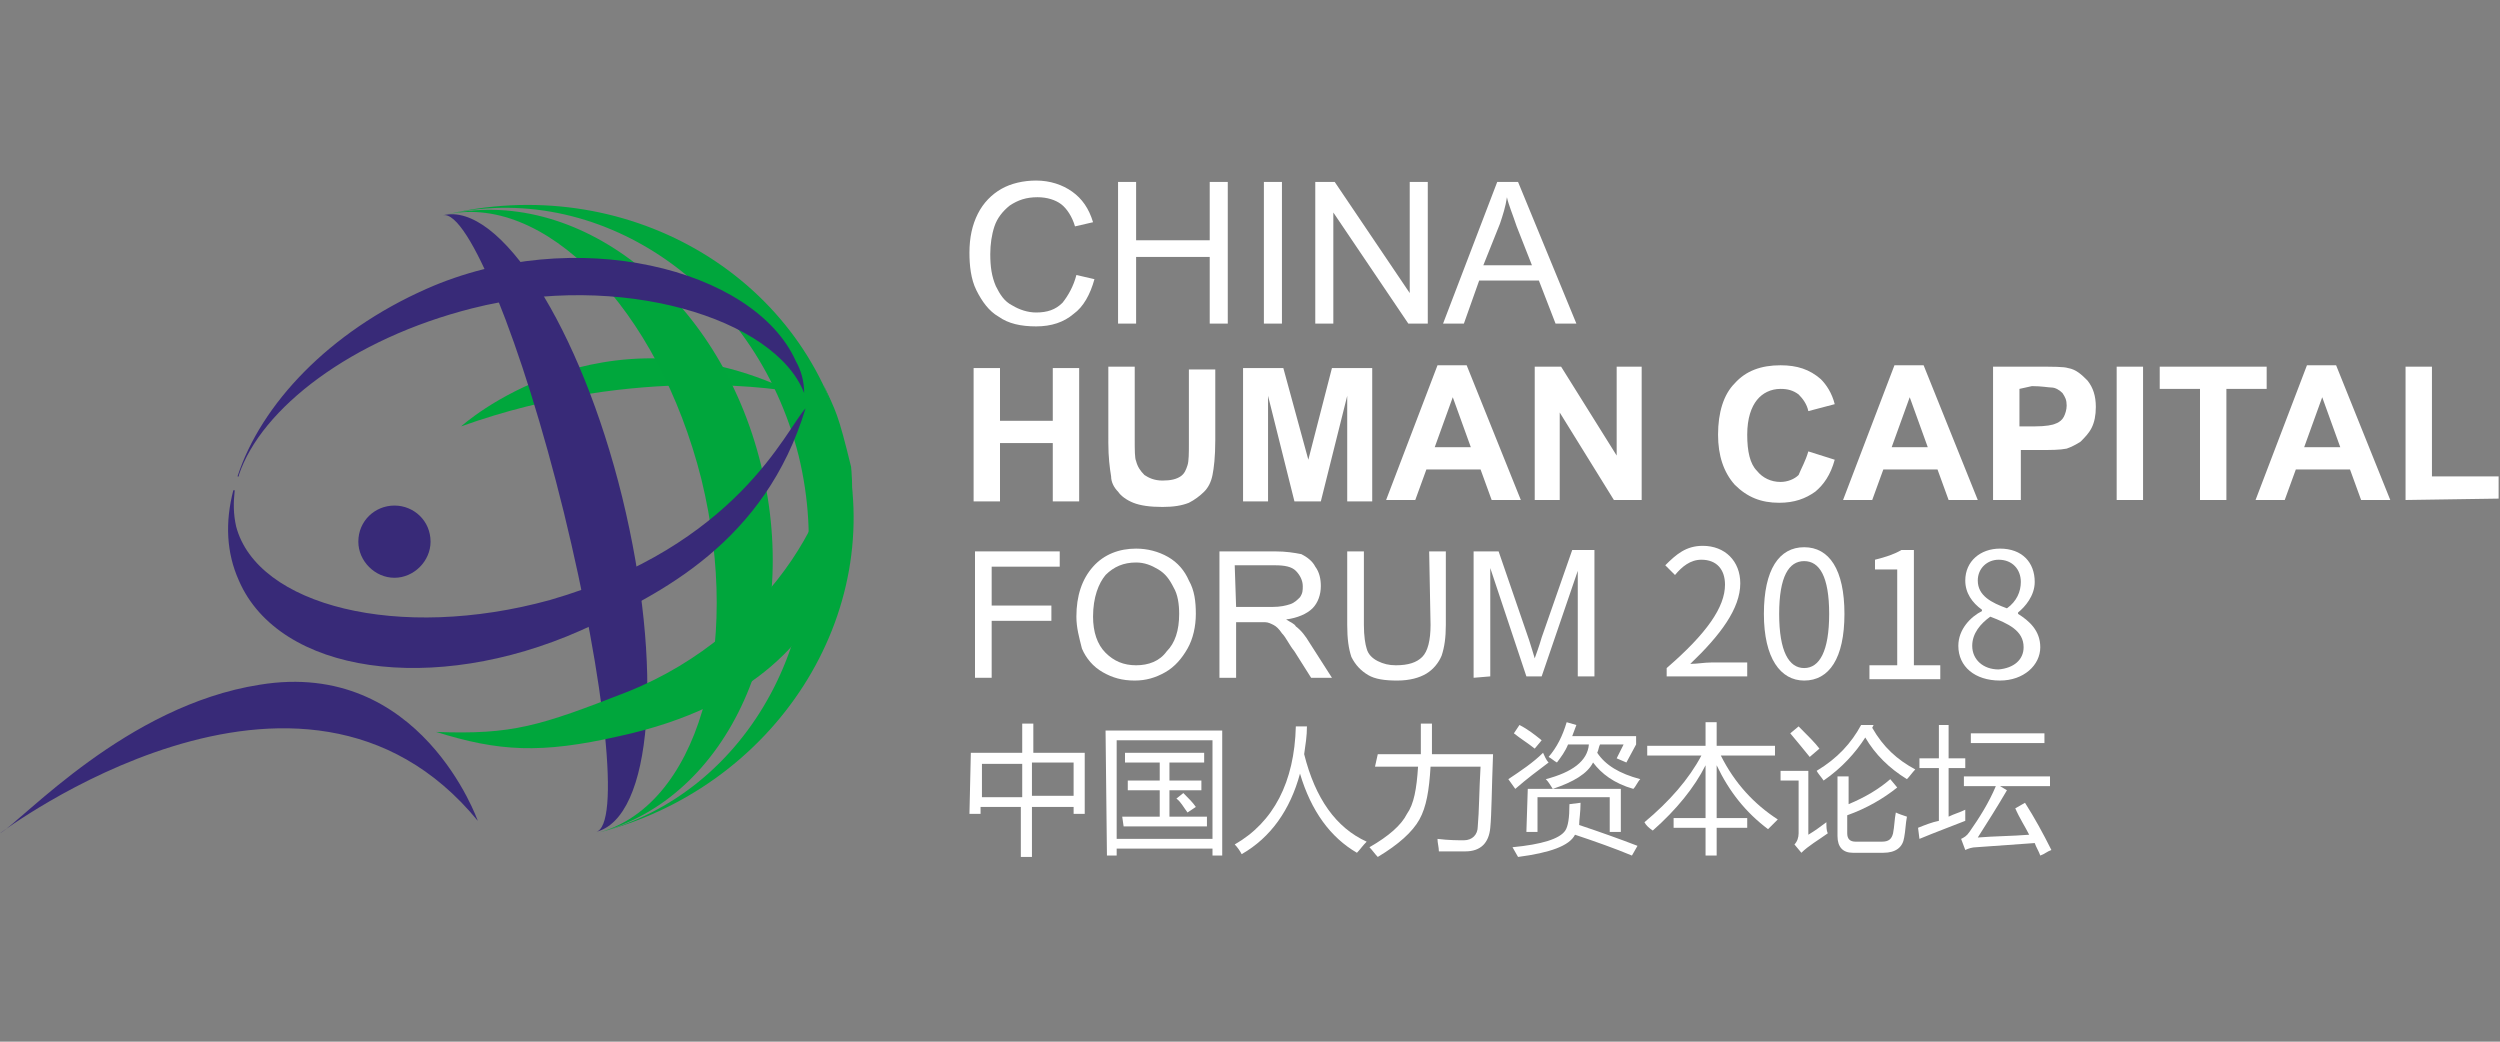 <?xml version="1.0" encoding="utf-8"?>
<!-- Generator: Adobe Illustrator 22.0.1, SVG Export Plug-In . SVG Version: 6.00 Build 0)  -->
<svg version="1.1" id="图层_1" xmlns="http://www.w3.org/2000/svg" xmlns:xlink="http://www.w3.org/1999/xlink" x="0px" y="0px"
	 viewBox="0 0 180 75" style="enable-background:new 0 0 180 75;" xml:space="preserve">
<rect x="0" y="0" width="180" height="75" fill="#808080" stroke="none"/>
<style type="text/css">
	.st0{fill:#FFFFFF;}
	.st1{fill:#00A73C;}
	.st2{fill:#00A63C;}
	.st3{fill:#382A78;}
	.st4{enable-background:new    ;}
</style>
<g>
	<path class="st0" d="M77.5,19.8l1.3,0.3c-0.3,1.1-0.8,2-1.5,2.5c-0.7,0.6-1.6,0.9-2.7,0.9s-2-0.2-2.7-0.7c-0.7-0.4-1.2-1.1-1.6-1.9
		s-0.5-1.8-0.5-2.7c0-1.1,0.2-2,0.6-2.8s1-1.4,1.7-1.8c0.7-0.4,1.6-0.6,2.5-0.6c1,0,1.9,0.3,2.6,0.8s1.2,1.2,1.5,2.2l-1.3,0.3
		c-0.2-0.7-0.6-1.3-1-1.6s-1-0.5-1.7-0.5c-0.8,0-1.4,0.2-2,0.6c-0.5,0.4-0.9,0.9-1.1,1.5s-0.3,1.3-0.3,2c0,0.9,0.1,1.6,0.4,2.3
		c0.3,0.6,0.6,1.1,1.2,1.4c0.5,0.3,1.1,0.5,1.7,0.5c0.8,0,1.4-0.2,1.9-0.7C76.9,21.3,77.3,20.6,77.5,19.8z"/>
	<path class="st0" d="M80.5,23.3V13.1h1.3v4.2h5.3v-4.2h1.3v10.2h-1.3v-4.8h-5.3v4.8H80.5z"/>
	<path class="st0" d="M91,23.3V13.1h1.3v10.2H91z"/>
	<path class="st0" d="M94.7,23.3V13.1h1.4l5.4,8v-8h1.3v10.2h-1.4l-5.4-8v8H94.7z"/>
	<path class="st0" d="M103.9,23.3l3.9-10.2h1.5l4.2,10.2H112l-1.2-3.1h-4.3l-1.1,3.1H103.9z M106.8,19.1h3.5l-1.1-2.8
		c-0.3-0.9-0.6-1.6-0.7-2.1c-0.1,0.7-0.3,1.3-0.5,1.9L106.8,19.1z"/>
	<path class="st0" d="M70.1,36.1v-9.6H72v3.8h3.8v-3.8h1.9v9.6h-1.9v-4.2H72v4.2H70.1z"/>
	<path class="st0" d="M79.8,26.4h1.9v5.2c0,0.8,0,1.4,0.1,1.6c0.1,0.4,0.3,0.7,0.6,1c0.3,0.2,0.7,0.4,1.3,0.4c0.6,0,1-0.1,1.3-0.3
		s0.4-0.5,0.5-0.8s0.1-0.9,0.1-1.6v-5.3h1.9v5.1c0,1.2-0.1,2-0.2,2.5s-0.3,0.9-0.6,1.2c-0.3,0.3-0.7,0.6-1.1,0.8
		c-0.5,0.2-1.1,0.3-1.9,0.3c-0.9,0-1.6-0.1-2.1-0.3s-0.9-0.5-1.1-0.8c-0.3-0.3-0.5-0.7-0.5-1.1c-0.1-0.6-0.2-1.4-0.2-2.4L79.8,26.4z
		"/>
	<path class="st0" d="M89.5,36.1v-9.6h2.9l1.8,6.6l1.7-6.6h2.9v9.6H97v-7.6l-1.9,7.6h-1.9l-1.9-7.6v7.6H89.5z"/>
	<path class="st0" d="M109.5,36h-2.1l-0.8-2.2h-3.9l-0.8,2.2h-2.1l3.7-9.7h2.1L109.5,36z M105.9,32.2l-1.3-3.6l-1.3,3.6H105.9z"/>
	<path class="st0" d="M110.5,36v-9.6h1.9l4,6.4v-6.4h1.8V36h-2l-3.9-6.3V36H110.5z"/>
	<path class="st0" d="M130.2,32.5l1.9,0.6c-0.3,1.1-0.8,1.8-1.4,2.3c-0.7,0.5-1.5,0.8-2.6,0.8c-1.3,0-2.3-0.4-3.2-1.3
		c-0.8-0.9-1.2-2.1-1.2-3.6c0-1.6,0.4-2.9,1.2-3.7c0.8-0.9,1.9-1.3,3.3-1.3c1.2,0,2.1,0.3,2.9,1c0.4,0.4,0.8,1,1,1.8l-1.9,0.5
		c-0.1-0.5-0.4-0.9-0.7-1.2c-0.4-0.3-0.8-0.4-1.3-0.4c-0.7,0-1.3,0.3-1.7,0.8c-0.4,0.5-0.7,1.3-0.7,2.5s0.2,2.1,0.7,2.6
		c0.4,0.5,1,0.8,1.7,0.8c0.5,0,1-0.2,1.3-0.5C129.7,33.7,130,33.2,130.2,32.5z"/>
	<path class="st0" d="M142.4,36h-2.1l-0.8-2.2h-3.9l-0.8,2.2h-2.1l3.7-9.7h2.1L142.4,36z M138.8,32.2l-1.3-3.6l-1.3,3.6H138.8z"/>
	<path class="st0" d="M143.5,36v-9.6h3.1c1.2,0,2,0,2.3,0.1c0.6,0.1,1,0.5,1.4,0.9c0.4,0.5,0.6,1.1,0.6,1.9c0,0.6-0.1,1.1-0.3,1.5
		s-0.5,0.7-0.8,1c-0.3,0.2-0.7,0.4-1,0.5c-0.5,0.1-1.1,0.1-2,0.1h-1.3V36L143.5,36z M145.4,28v2.7h1.1c0.8,0,1.3-0.1,1.5-0.2
		c0.3-0.1,0.5-0.3,0.6-0.5s0.2-0.5,0.2-0.8c0-0.4-0.1-0.6-0.3-0.9c-0.2-0.2-0.5-0.4-0.8-0.4c-0.2,0-0.7-0.1-1.4-0.1L145.4,28z"/>
	<path class="st0" d="M152.4,36v-9.6h1.9V36H152.4z"/>
	<path class="st0" d="M158.4,36v-8h-2.9v-1.6h7.7V28h-2.9v8H158.4z"/>
	<path class="st0" d="M172.1,36H170l-0.8-2.2h-3.9l-0.8,2.2h-2.1l3.7-9.7h2.1L172.1,36z M168.5,32.2l-1.3-3.6l-1.3,3.6H168.5z"/>
	<path class="st0" d="M173.2,36v-9.6h1.9v7.9h4.8v1.6L173.2,36z"/>
	<path class="st0" d="M70.2,48.8v-9.1h6.1v1.1h-4.9v2.8h4.3v1.1h-4.3v4.1L70.2,48.8z"/>
	<path class="st0" d="M77.5,44.4c0-1.5,0.4-2.7,1.2-3.6c0.8-0.9,1.9-1.3,3.1-1.3c0.8,0,1.6,0.2,2.3,0.6c0.7,0.4,1.2,1,1.5,1.7
		c0.4,0.7,0.5,1.5,0.5,2.4s-0.2,1.8-0.6,2.5s-0.9,1.3-1.6,1.7S82.5,49,81.7,49c-0.9,0-1.6-0.2-2.3-0.6c-0.7-0.4-1.2-1-1.5-1.7
		C77.7,45.9,77.5,45.2,77.5,44.4z M78.7,44.4c0,1.1,0.3,2,0.9,2.6s1.3,0.9,2.2,0.9c0.9,0,1.7-0.3,2.2-1c0.6-0.6,0.9-1.5,0.9-2.7
		c0-0.7-0.1-1.4-0.4-1.9c-0.3-0.6-0.6-1-1.1-1.3s-1-0.5-1.6-0.5c-0.9,0-1.6,0.3-2.2,0.9C79.1,42,78.7,43,78.7,44.4z"/>
	<path class="st0" d="M87.8,48.8v-9.1h4c0.8,0,1.4,0.1,1.9,0.2c0.4,0.2,0.8,0.5,1,0.9c0.3,0.4,0.4,0.9,0.4,1.4
		c0,0.6-0.2,1.2-0.6,1.6c-0.4,0.4-1.1,0.7-1.9,0.8c0.3,0.2,0.6,0.3,0.7,0.5c0.4,0.3,0.7,0.7,1,1.2l1.6,2.5h-1.5l-1.2-1.9
		c-0.4-0.5-0.6-1-0.9-1.3c-0.2-0.3-0.4-0.5-0.6-0.6s-0.4-0.2-0.6-0.2c-0.1,0-0.4,0-0.7,0H89v4H87.8z M89,43.7h2.6
		c0.6,0,1-0.1,1.3-0.2c0.3-0.1,0.5-0.3,0.7-0.5c0.2-0.3,0.2-0.5,0.2-0.8c0-0.4-0.2-0.8-0.5-1.1s-0.8-0.4-1.5-0.4h-2.9L89,43.7z"/>
	<path class="st0" d="M102.9,39.7h1.2V45c0,0.9-0.1,1.6-0.3,2.2c-0.2,0.5-0.6,1-1.1,1.3s-1.2,0.5-2.1,0.5s-1.6-0.1-2.1-0.4
		c-0.5-0.3-0.9-0.7-1.2-1.3C97.1,46.7,97,46,97,45v-5.3h1.2V45c0,0.8,0.1,1.4,0.2,1.7c0.1,0.4,0.4,0.7,0.8,0.9s0.8,0.3,1.3,0.3
		c0.9,0,1.5-0.2,1.9-0.6c0.4-0.4,0.6-1.2,0.6-2.3L102.9,39.7z"/>
	<path class="st0" d="M106.1,48.8v-9.1h1.8l2.2,6.4c0.2,0.6,0.3,1,0.4,1.3c0.1-0.3,0.3-0.8,0.5-1.5l2.2-6.3h1.6v9.1h-1.2v-7.6
		l-2.6,7.6h-1.1l-2.6-7.8v7.8L106.1,48.8z"/>
	<g>
		<path class="st0" d="M69.9,54.2h3.7v-2.1h0.8v2.1h3.7v4.4h-0.8v-0.5h-3v3.6h-0.8v-3.6h-2.9v0.5h-0.8L69.9,54.2z M70.7,57.4h2.9V55
			h-2.9V57.4z M77.3,54.9h-3v2.4h3V54.9z"/>
		<path class="st0" d="M79.6,52.6H88v9h-0.7v-0.5h-6.9v0.5h-0.7L79.6,52.6z M87.3,53.3h-6.9v7.1h6.9V53.3z M80.8,58.8h2.7v-1.9h-2.3
			v-0.7h2.3v-1.3H81v-0.7h5.7v0.7h-2.5v1.3h2.3v0.7h-2.3v1.9h2.7v0.7h-6L80.8,58.8z M84.7,57.5l0.5-0.4c0.4,0.4,0.7,0.7,0.9,1
			l-0.6,0.4C85.2,58.1,85,57.7,84.7,57.5z"/>
		<path class="st0" d="M88.9,60.8c2.8-1.6,4.3-4.5,4.4-8.5h0.8c0,0.7-0.1,1.3-0.2,2c0.8,3.2,2.3,5.3,4.5,6.3
			c-0.3,0.3-0.5,0.6-0.7,0.8c-1.9-1.1-3.3-3-4.1-5.7c-0.7,2.6-2.1,4.6-4.2,5.8C89.3,61.3,89.1,61,88.9,60.8z"/>
		<path class="st0" d="M99.2,54.3h3.1c0-0.7,0-1.4,0-2.2h0.8c0,0.7,0,1.4,0,2.2h4.4c-0.1,2.5-0.1,4.3-0.2,5.3
			c-0.1,1.1-0.7,1.7-1.8,1.7c-0.5,0-1.2,0-1.9,0c0-0.3-0.1-0.6-0.1-0.9l0,0c0.8,0.1,1.5,0.1,1.9,0.1c0.6,0,1-0.4,1-1
			c0.1-1.1,0.1-2.6,0.2-4.3H103c-0.1,1.7-0.3,2.9-0.8,3.8c-0.5,0.9-1.5,1.8-3,2.7c-0.2-0.2-0.4-0.5-0.6-0.7c1.4-0.8,2.3-1.6,2.7-2.4
			c0.5-0.7,0.7-1.8,0.8-3.4H99L99.2,54.3z"/>
		<path class="st0" d="M111.1,54.2c0.1,0.2,0.2,0.5,0.4,0.7c-0.8,0.6-1.6,1.2-2.4,1.9l-0.5-0.7C109.5,55.5,110.4,54.9,111.1,54.2z
			 M113.8,57.8c0,0.7-0.1,1.2-0.1,1.6c1.5,0.5,2.9,1,4.2,1.5l-0.4,0.7c-1.2-0.5-2.6-1-4.1-1.5c-0.4,0.8-1.8,1.3-4.1,1.6
			c-0.1-0.2-0.3-0.5-0.4-0.7c2.1-0.2,3.4-0.6,3.8-1.2c0.2-0.3,0.3-0.9,0.3-1.9L113.8,57.8z M109.4,52.2c0.6,0.3,1.1,0.7,1.6,1.1
			l-0.5,0.6c-0.5-0.4-1-0.7-1.5-1.1L109.4,52.2z M110,56.8h6.7v3.1h-0.8v-2.5h-5.2v2.5h-0.8L110,56.8z M111.3,56.1
			c1.9-0.5,3-1.3,3.1-2.5h-1.5c-0.2,0.5-0.5,0.9-0.8,1.3c-0.2-0.1-0.4-0.3-0.6-0.4c0.6-0.7,1-1.5,1.3-2.5l0.7,0.2
			c-0.1,0.3-0.2,0.5-0.3,0.8h4.6v0.6l-0.7,1.3c-0.2-0.1-0.5-0.2-0.7-0.3l0.5-1h-1.7c-0.1,0.2-0.1,0.4-0.2,0.6
			c0.6,0.9,1.6,1.5,3.1,1.9c-0.2,0.2-0.3,0.5-0.5,0.7c-1.4-0.4-2.3-1.1-2.9-1.9c-0.4,0.8-1.4,1.4-2.9,1.9
			C111.6,56.5,111.5,56.3,111.3,56.1z"/>
		<path class="st0" d="M128,59c-0.2,0.2-0.4,0.4-0.7,0.7c-1.6-1.2-2.8-2.7-3.7-4.6v3.8h2.2v0.7h-2.2v2h-0.8v-2h-2.3v-0.7h2.3v-3.8
			c-0.8,1.6-2.1,3.2-3.8,4.7c-0.3-0.2-0.5-0.4-0.6-0.6c1.8-1.5,3.2-3.1,4.1-4.8h-3.9v-0.7h4.2V52h0.8v1.7h4.2v0.7h-3.9
			C124.9,56.4,126.3,57.9,128,59z"/>
		<path class="st0" d="M131.5,59.2c0,0.3,0,0.6,0.1,0.8c-0.7,0.5-1.4,0.9-1.9,1.4l-0.5-0.6c0.2-0.2,0.3-0.5,0.3-0.8v-3.8h-1.3v-0.7
			h2v4.6C130.7,59.8,131.1,59.5,131.5,59.2z M129.5,52.3c0.7,0.7,1.2,1.2,1.5,1.6l-0.7,0.6c-0.4-0.5-0.9-1.1-1.4-1.7L129.5,52.3z
			 M134.9,52.2l-0.1,0.2c0.8,1.4,1.8,2.3,3.1,3c-0.2,0.2-0.4,0.5-0.6,0.7c-1.3-0.8-2.3-1.8-3-3c-0.7,1.1-1.7,2.2-3,3.1
			c-0.2-0.3-0.4-0.5-0.5-0.7c1.5-0.9,2.5-2,3.2-3.3H134.9z M132.3,55.9h0.8v2c1.2-0.5,2.2-1.1,3-1.8l0.5,0.6c-1,0.8-2.2,1.5-3.6,2
			V60c0,0.4,0.2,0.6,0.6,0.6h1.9c0.5,0,0.7-0.2,0.8-0.6c0.1-0.5,0.1-1,0.2-1.5c0.2,0.1,0.5,0.2,0.8,0.3c-0.1,0.5-0.1,1-0.2,1.5
			c-0.1,0.7-0.6,1.1-1.5,1.1h-2.2c-0.7,0-1.1-0.4-1.1-1.2V55.9z"/>
		<path class="st0" d="M138.1,59.6c0.5-0.2,1-0.4,1.5-0.5v-3.8h-1.4v-0.7h1.4v-2.4h0.7v2.4h1.2v0.7h-1.2v3.5
			c0.4-0.2,0.8-0.3,1.2-0.5c0,0.3,0,0.6,0,0.8c-1,0.4-2.1,0.8-3.3,1.3L138.1,59.6z M145.8,57.8c0.7,1.1,1.3,2.2,1.9,3.4
			c-0.3,0.1-0.5,0.3-0.8,0.4c-0.1-0.3-0.3-0.6-0.4-0.9c-1.4,0.1-2.8,0.2-4.2,0.3c-0.3,0-0.6,0.1-0.8,0.2l-0.3-0.8
			c0.2-0.1,0.4-0.2,0.6-0.5c0.7-1,1.4-2.1,1.9-3.3h-2.3v-0.7h6.2v0.7H144l0.5,0.3c-0.7,1.2-1.4,2.3-2.1,3.4c1.2-0.1,2.5-0.1,3.7-0.2
			c-0.3-0.6-0.7-1.2-1-1.9L145.8,57.8z M141.9,52.8h5.3v0.7h-5.3V52.8z"/>
	</g>
	<g>
		<path class="st1" d="M57,28.2c0,0-11-2.1-23.8,2.5C33.2,30.7,43.2,21.6,57,28.2z"/>
		<path class="st2" d="M31.9,15.5c11.1-2.7,22.5,5,25.6,17.3c3,12.3-3.5,24.4-14.6,27.2c12.9-3.2,21-15.8,17.9-28
			C57.8,19.7,44.9,12.3,31.9,15.5z"/>
		<path class="st2" d="M31.9,15.5c7.2-1.8,15.5,6.7,18.6,19c3,12.3-0.3,23.7-7.6,25.5c9.6-2.4,14.9-14.3,11.9-26.5
			C51.8,21.2,41.5,13.2,31.9,15.5z"/>
		<path class="st3" d="M31,39c0,1.4-1.2,2.6-2.6,2.6s-2.6-1.2-2.6-2.6c0-1.5,1.2-2.6,2.6-2.6S31,37.5,31,39z"/>
		<path class="st3" d="M0,60c0,0,21.7-16.4,34.4-0.9c0,0-4.1-11.7-15.7-9.8C9.1,50.8,1.7,59,0,60z"/>
		<path class="st3" d="M31.9,15.5c1.8-0.4,5.7,9.2,8.7,21.4c3,12.3,4.1,22.6,2.3,23c4.1-1,4.9-11.8,1.9-24.1
			C41.8,23.6,36,14.5,31.9,15.5z"/>
		<path class="st2" d="M60,30c-0.2-1.1-0.4-1.5-0.7-2.3c0.9,2,1,1.9,2,6c-0.3-1.4,3.1,15-16.7,19.3c-5.7,1.3-8.7,1.1-13.2-0.3
			c5.5,0.2,7.4-0.4,13.8-2.9C55.7,45.6,61.2,35.4,60,30z"/>
		<path class="st3" d="M57.3,26c-3-6.7-16-9.9-26.6-5.2c-7,3.1-11.9,8.3-13.6,13.5h0.1c0,0,0,0,0-0.1c1.6-4.8,8.1-9.8,16.8-12
			c10.6-2.7,21.8,0.7,23.9,6.1C57.9,27.5,57.7,26.7,57.3,26z"/>
		<path class="st3" d="M17,37.9c-0.2-0.9-0.2-1.7-0.1-2.6h-0.1c-0.6,2.3-0.5,4.5,0.4,6.5c2.9,6.7,14,8.3,24.6,3.6
			c5.8-2.6,13.3-6.4,16.2-16c-1.4,1.5-4.9,9.9-18.4,13.8C28.7,46.2,18.5,43.6,17,37.9z"/>
	</g>
	<g class="st4">
		<path class="st0" d="M120,48.1c2.9-2.5,4.2-4.4,4.2-6c0-1.1-0.6-1.8-1.7-1.8c-0.8,0-1.4,0.5-1.9,1.1l-0.7-0.7
			c0.8-0.8,1.5-1.4,2.7-1.4c1.6,0,2.7,1.1,2.7,2.7c0,1.8-1.4,3.7-3.6,5.8c0.5,0,1-0.1,1.5-0.1h2.6v1H120V48.1z"/>
		<path class="st0" d="M127,44.2c0-3.2,1.1-4.8,2.9-4.8c1.8,0,2.9,1.6,2.9,4.8c0,3.2-1.1,4.8-2.9,4.8C128.2,49,127,47.4,127,44.2z
			 M131.7,44.2c0-2.7-0.7-3.8-1.8-3.8c-1.1,0-1.8,1.1-1.8,3.8c0,2.7,0.7,3.9,1.8,3.9C131,48.1,131.7,46.9,131.7,44.2z"/>
		<path class="st0" d="M134.5,47.9h2.1V41h-1.6v-0.7c0.8-0.2,1.4-0.4,1.9-0.7h0.9v8.3h1.9v1h-5.1V47.9z"/>
		<path class="st0" d="M141,46.5c0-1.2,0.9-2.1,1.7-2.5v-0.1c-0.7-0.5-1.2-1.2-1.2-2.1c0-1.4,1.1-2.3,2.5-2.3c1.6,0,2.5,1,2.5,2.4
			c0,1-0.7,1.8-1.2,2.2v0.1c0.8,0.5,1.6,1.2,1.6,2.4c0,1.3-1.2,2.4-2.9,2.4C142.2,49,141,48,141,46.5z M145.7,46.6
			c0-1.2-1.1-1.7-2.4-2.2c-0.7,0.5-1.3,1.2-1.3,2.1c0,1,0.8,1.7,1.9,1.7C145,48.1,145.7,47.5,145.7,46.6z M145.5,41.9
			c0-0.9-0.6-1.6-1.6-1.6c-0.8,0-1.5,0.6-1.5,1.5c0,1.1,1,1.6,2.1,2C145.2,43.3,145.5,42.6,145.5,41.9z"/>
	</g>
</g>
</svg>
